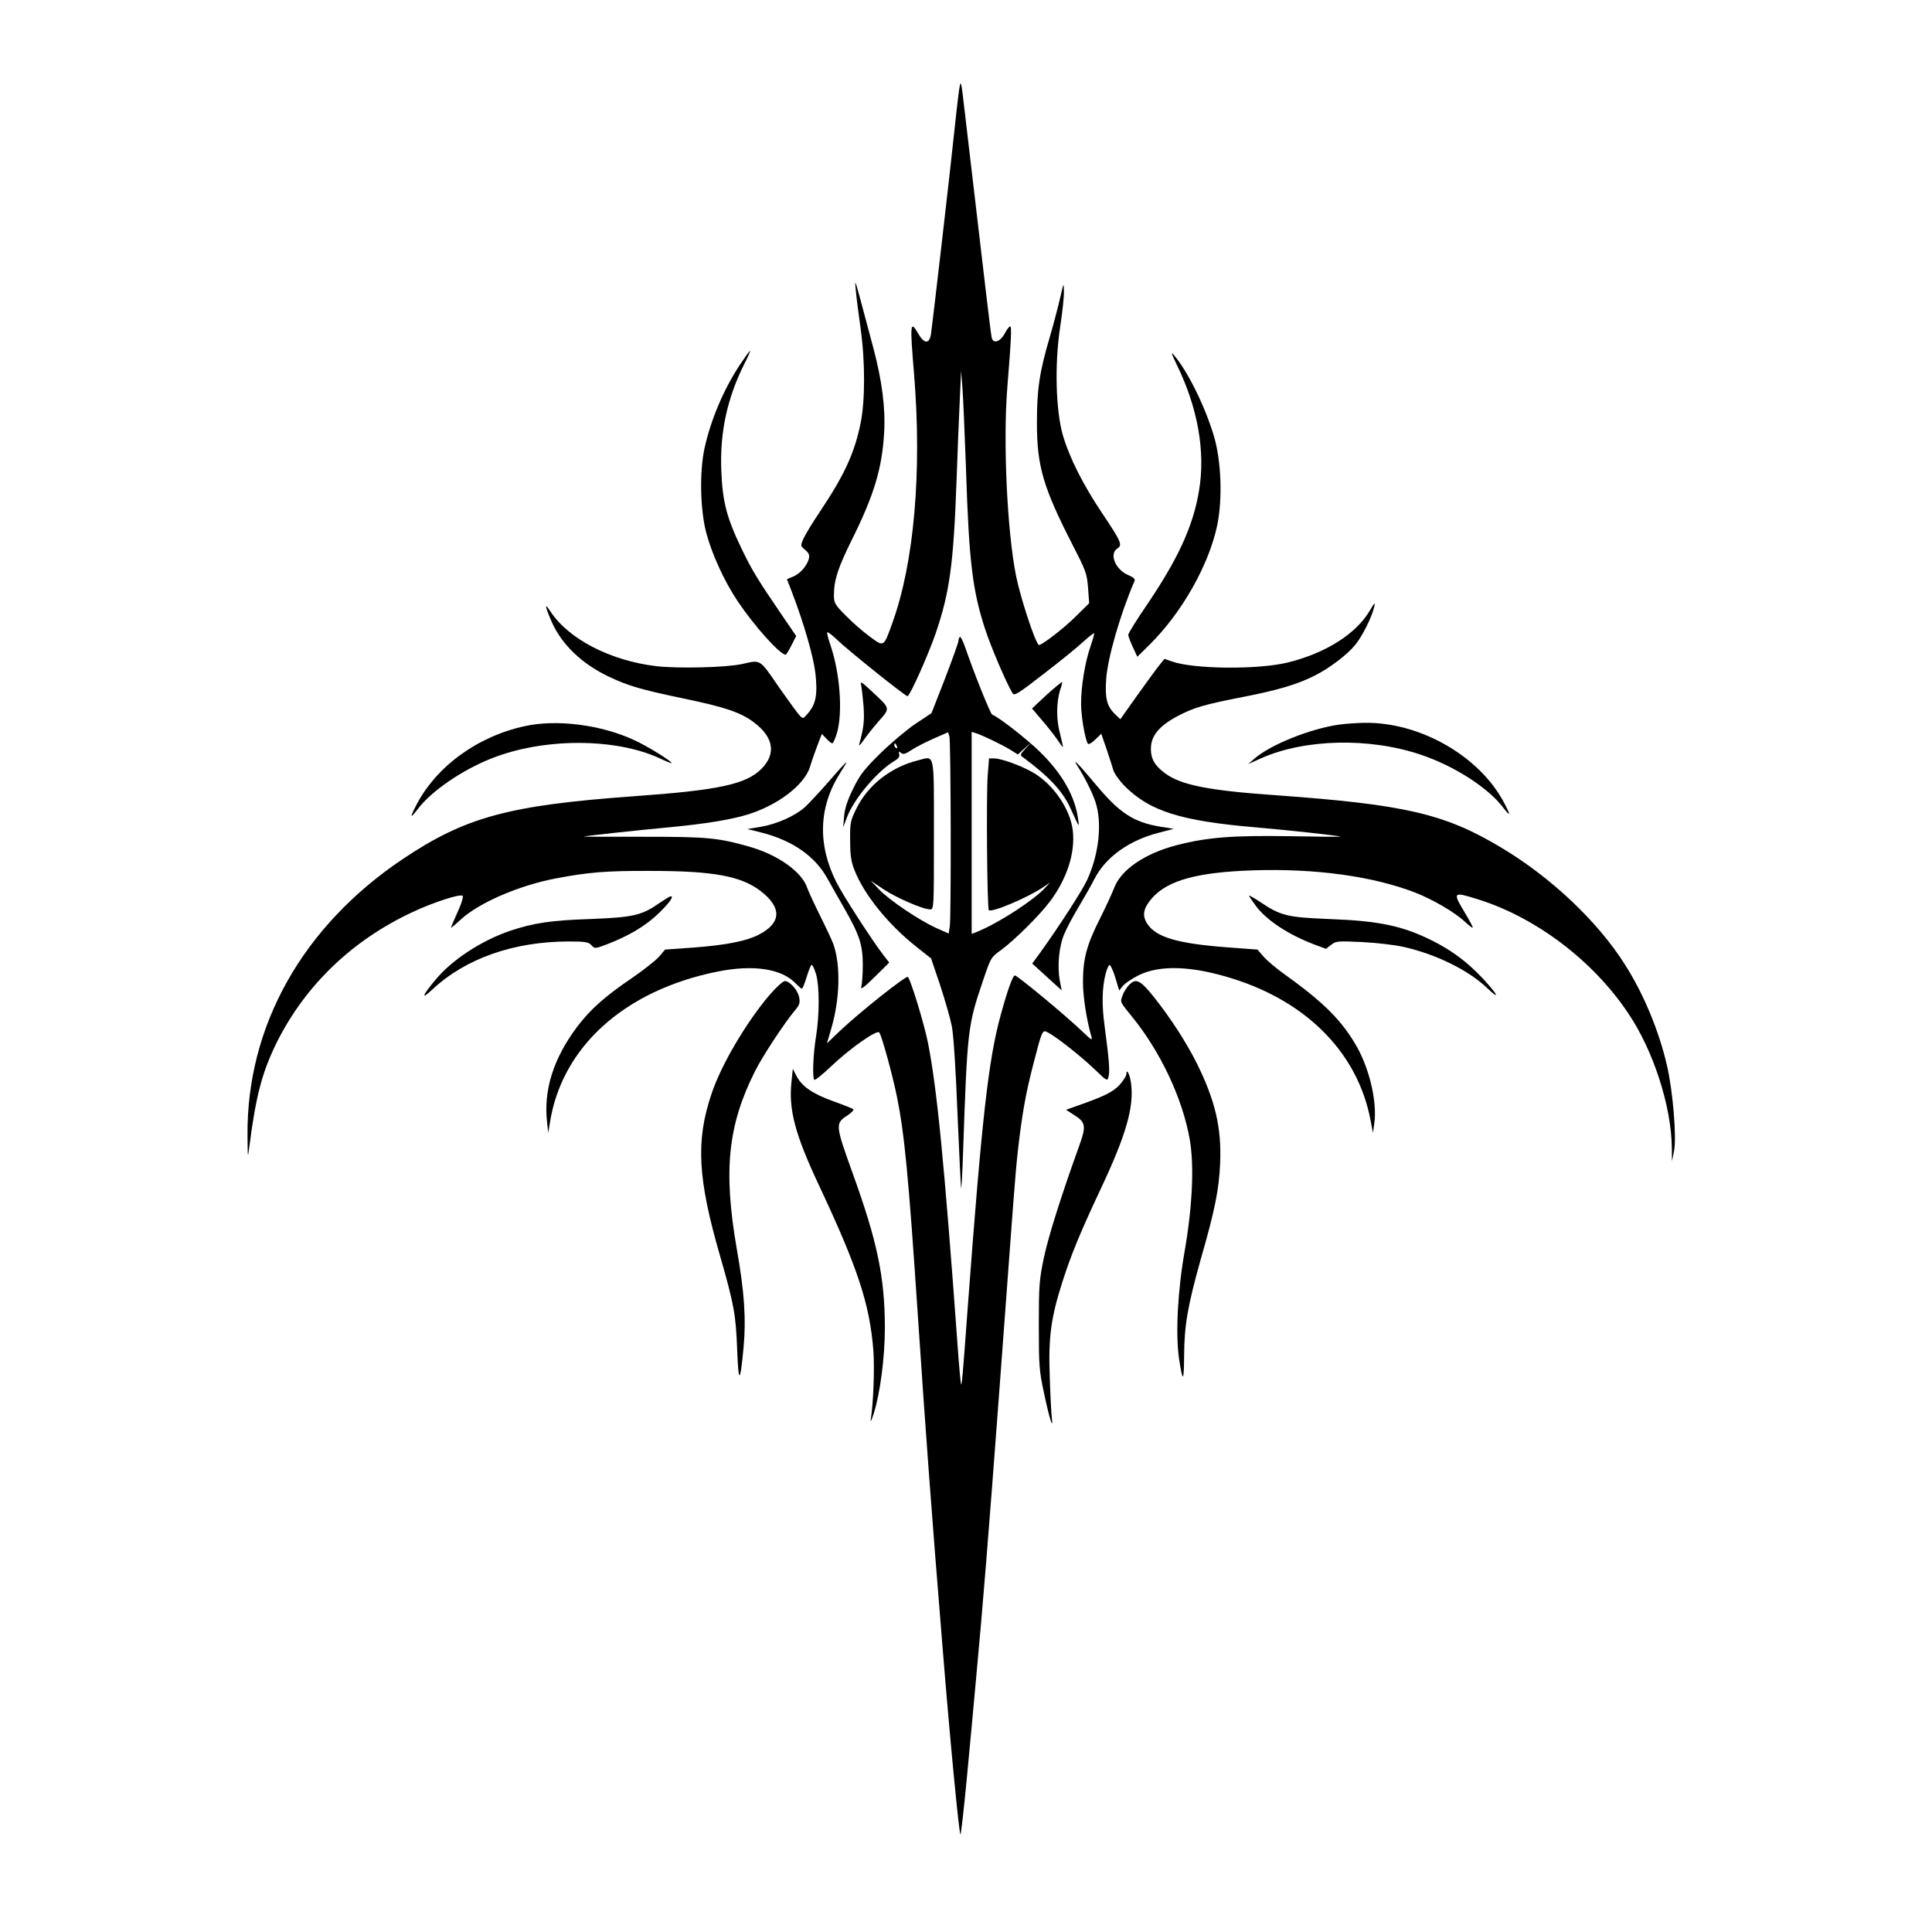 <?xml version="1.0" encoding="UTF-8"?>
<svg data-bbox="131.191 44.291 756.564 928.016" fill-rule="evenodd" viewBox="0 0 1024 1024" height="1024pt" width="1024pt" xmlns="http://www.w3.org/2000/svg" data-type="shape">
    <g>
        <path d="M508.8 45c-.4 1.4-1.6 11.3-2.7 22-2.5 23.9-11.9 105.1-12.7 110.2-.8 5.2-3.6 5.1-6.6-.2-4.4-7.6-4.6-5.8-2.3 21.5 4.2 51.6 0 99.8-11.5 131.6-4.7 13.1-4.4 12.9-12 7.3-3.6-2.6-9.3-7.6-12.7-11.1-5.8-5.8-6.3-6.7-6.3-10.8 0-8 2.2-14.7 9.5-29.4 11.7-23.5 16-37.7 17.1-56.6.8-13.1-1.1-27.8-5.8-45.4-10.5-39.4-9.8-37.2-9.2-30.1.3 3.6 1.5 12.5 2.5 19.8 2.5 17.6 2.5 38.6 0 50.7-3.2 15.6-8.5 27.2-21.4 46.5-3.9 5.8-7.8 12.2-8.8 14.4-1.7 3.9-1.7 3.9.9 6.1 1.9 1.6 2.4 2.7 1.9 4.7-1 3.7-4.6 7.9-8.3 9.4l-3.3 1.4 2.6 6.7c6.4 16.7 11.4 34.1 12.5 43.2 1.2 11.1.3 16.2-3.9 21.1-2.5 3-2.7 3.1-4.4 1.3-1-1-6-7.9-11.2-15.3-10.2-14.9-9.4-14.3-19.2-12.1-8.3 1.9-33.8 2.5-45.5 1.2-24.5-2.9-46.7-14.4-56.3-29.1-3.3-5.1-2.9-2.7.9 6 5.4 11.8 15.7 21.7 29.8 28.5 10.5 5 17 6.9 38.9 11.5 22.7 4.7 31.2 7.5 38.2 12.8 10.6 7.9 12 16.7 4.1 24.7-8.2 8.2-22.6 11.3-67.3 14.5-66.7 4.8-89.5 11-122.8 33.3-53.1 35.6-82.9 88.6-82.3 146.7.1 12.2.1 12.3 1 5.5 3.5-27.3 6.9-39.7 14.8-55.6 15.1-29.9 39.8-53.6 71.5-68.4 11-5.2 25.5-9.9 26.7-8.7.5.5-.6 4.2-2.7 8.7-1.9 4.2-3.5 8-3.5 8.2 0 .3 2.4-1.7 5.4-4.5 9.7-8.8 30.7-17.9 50.1-21.6 17.4-3.3 26.5-4.1 50.5-4 33 0 47.8 2.7 58.2 10.7 11.4 8.8 11 17-1.2 23.2-6.6 3.3-17 5.4-34.2 6.7l-15.3 1.1-3.2 3.8c-1.8 2-8 6.9-13.8 10.9-14.9 10.1-22.4 16.8-29.5 26.1-12.7 16.9-18 33.7-16 50.9l.6 5.5.8-5c6.1-40.3 39.3-70.5 88.7-80.5 19.2-3.9 34.4-1.6 41.8 6.4 1.4 1.4 2.7 2.6 3.1 2.6s1.5-2.7 2.5-6c1-3.4 2.2-6.3 2.6-6.6.5-.2 1.5 1.9 2.4 4.8 1.9 6.6 1.9 21.4 0 33.3-1.5 9.3-2 21.7-.9 22.8.4.4 4.4-2.8 8.9-7.1 10.2-9.7 24.6-19.8 25.6-17.9 1.6 2.8 6.9 22.3 9.3 33.9 4 20 6.1 41.3 11.1 116.2 4.1 61.5 7.3 104.8 13 174.6 3.8 47.5 8.9 101 9.6 100.3.3-.5 1.8-13.6 3.3-29.3s3.8-40.4 5.1-55c3.3-35.1 6.5-74.7 12-148.5 8-108.1 8.5-115.8 10-129.5 2.1-18.6 4.1-30.3 8.1-45.6 4.7-18.3 4.9-18.7 7.6-17.3 4.4 2.2 17.1 12.2 24.4 19.1 7.3 7 7.3 7 8 4.3.7-3 .2-9.3-2.1-26.5-1.6-11.5-1.4-20.7.6-28.2.5-2 1.4-4 1.9-4.3s1.9 2.6 3.1 6.5l2.1 7 1.9-2.4c1.1-1.4 4.9-3.9 8.4-5.7 11.4-5.6 28.3-5 49.9 1.8 39.8 12.5 66.3 39.8 73 74.9l1.3 6.9.7-5c1.6-10.9-2.3-28.2-9-40.3-7.8-13.9-17.4-23.6-37.6-38.1-4.8-3.4-10.2-7.9-12-10l-3.3-3.8-16-1.2c-26.6-2-38.1-5.4-42.6-12.8-2.7-4.3-1.8-8.2 2.9-13.5 8.4-9.3 24-13.5 53.2-14.5 33.1-1.1 63.5 3.1 85.9 11.7 9.3 3.6 21.3 10.6 26.5 15.5 2.1 2 4 3.4 4.2 3.2s-1.6-3.7-4.1-7.8c-6.7-11.2-6.5-11.4 6.7-7.3 30.8 9.6 61.1 32.5 79.7 60.3 13.3 19.6 22.9 49.1 23.2 71.1l.1 7.5 1.1-5.5c1.4-7.4-.6-31.3-3.7-45-4.2-18.4-12.4-38.2-22.3-53.7-14.5-23-39.4-46.5-66-62.3-29.8-17.8-50.9-22.6-118.8-27.5-35.9-2.5-50.5-5.4-58.9-11.6-5.5-4-7.6-7.6-7.6-13 0-7 4.5-12.4 15-17.8 8-4.1 13.4-5.7 33.3-9.6 19.1-3.7 29.4-6.8 38.5-11.4 7.9-4 17.2-11 21.5-16.3 3.8-4.6 9-15.1 10.1-20.3.6-2.5.1-2.1-2.3 2-7.2 12.4-23.3 22.6-43.4 27.6-15.8 3.9-49.8 3.6-61.5-.5l-4-1.4-2.9 3.6c-1.6 2-6.9 9.3-11.7 16l-8.8 12.4-2.9-2.8c-4.2-4-5.3-8.4-4.6-18.3.7-11.2 7.5-34.7 15-52.1.5-1.1-.4-2-3.3-3.2-6.7-2.8-10.2-11.1-5.9-14 3-1.9 2.3-3.5-7.8-18.6-10.2-15.2-17.4-29.4-21-41.7-3.7-13.1-4.4-37.2-1.4-57.1 1.2-7.8 2.1-16.4 2-19-.1-4.8-.1-4.8-1.9 3.1-1 4.4-3.4 13.6-5.4 20.5-5.7 19.2-7 28.4-7 46 0 23.2 3.3 34.3 19 65 7 13.6 7.5 15 8.1 22.6l.6 8.1-7.2 7.1c-6.4 6.4-18.8 15.9-19.6 15-2.2-2.3-9.6-25-11.9-36.3-4.8-23.7-7-71.2-4.7-100 2.1-26 2.4-32.5 1.5-32.5-.5 0-1.8 1.7-2.9 3.8-2.4 4.5-6.2 5.6-6.9 2-.3-1.3-1.6-12-3-23.8-4.3-36.8-11.5-98.2-12.4-105.5-.6-4.9-1-6.2-1.4-4.5m3.2 203.5c1.6 49.9 3.5 65 10.5 86 3 9 11.1 27.9 14.1 32.8 1 1.7 2.6.7 16.4-10 8.5-6.5 18-14.2 21.2-17.2 3.2-2.9 5.8-4.9 5.8-4.4 0 .6-.9 3.6-2 6.9-2.9 8.2-5 21.3-5 30.3 0 6.8 2.1 18.8 3.6 21.3.4.5 2.1-.4 3.8-2.1l3.3-3.2 2.7 7.8c1.4 4.3 3.1 9.3 3.6 11.2s3.1 5.6 5.9 8.5c13.3 13.5 29.8 18.7 69.6 22.1 17.5 1.5 43 4.3 45 4.9.6.2-11.6.1-27-.2-30.2-.5-43.8.6-60 4.8-16.8 4.4-29.4 13-33 22.7-1 2.6-4.4 10-7.6 16.4-6.9 13.7-8.9 21.1-8.9 33.4 0 7.7 2 20.7 4.6 29.3.5 1.8-.6 1.1-4.6-2.8-7.9-7.7-34.7-30-36.1-30-1.1 0-3.9 7.8-7.5 21-6.5 23.5-10 54.9-17.4 154-2.8 38.3-3.2 42.2-3.6 41.7-.2-.2-1.1-9.8-1.9-21.3C500.4 615 496.6 577 491.9 553c-2-10.2-9.2-33.7-10.7-35.2-.9-.9-25.3 18.5-35.8 28.4l-7.1 6.8 2.4-8.2c4.5-15.6 4.9-33.3 1-44.4-.8-2.2-4-9-7-15s-6.1-12.7-6.9-14.9C425 462 412 452.9 397 448.7c-16.6-4.7-22.3-5.2-55.7-5.2-17.7 0-32.1 0-32-.1.3-.3 29-3.4 45.2-4.9 19-1.8 32.6-4 41.5-6.7 16.1-4.9 30.3-15.7 33.3-25.3.8-2.8 2.6-7.8 3.9-11.3l2.4-6.2 2.4 2.5c1.3 1.4 2.7 2.5 3.1 2.5.5 0 1.6-2.5 2.5-5.5 3.2-11.1 1.6-31.9-3.6-47.1-1.1-3.1-1.8-6-1.5-6.3.3-.2 2.7 1.6 5.3 4.1 5.3 5.2 36 29.8 37.2 29.8s10.7-21.2 14.9-33.2c7.4-21.7 9.5-36.5 11.1-81.3.5-14.9 1.3-34 1.7-42.5l.7-15.5.7 9c.4 4.9 1.2 24.3 1.9 43"/>
        <path d="M508.7 337.6c-.4.4-.7 1.4-.7 2.1 0 .8-3.2 9.7-7.1 19.9l-7.2 18.4-8.6 5.7c-4.7 3.2-13.1 10.3-18.7 15.8-8.6 8.5-10.7 11.3-14.3 18.7-3 6.1-4.4 10.5-4.7 14.5l-.5 5.8 2-5.3c3.7-9.8 16.1-24.5 25.2-29.9 2.1-1.2 2.9-2.4 2.5-3.6-.4-1.5-.2-1.6 1-.6 1.1.9 2.3.6 5.7-1.7 2.3-1.5 7.6-4.2 11.7-6l7.5-3.3.7 2.2c.8 2.8 1 96 .2 100.8l-.6 3.7-6.7-3c-9-4.1-24.6-14.6-30.1-20.3l-4.5-4.7 6.9 4.6c7 4.6 20.8 10.6 24.6 10.6 2 0 2-.5 2-39.5 0-44.8.6-41.8-8.4-39.5-14.3 3.5-26.6 13.1-32.7 25.6-3.2 6.5-3.4 7.5-3.3 16.9 0 7.8.5 11.2 2.3 15.7 5 12.8 17.7 28.6 32.4 40.3l8.2 6.5 4.8 14.2c2.6 7.9 5.4 17.7 6.2 21.8.9 4.5 2.1 23 3 46.5.9 21.4 1.8 39.1 1.9 39.3.2.2.7-7.7 1-17.5 2.3-67.2 2.5-68.6 10.7-92.8 4-11.8 4.1-12.1 9.4-15.9 7-5.1 20.3-18.2 26-25.8 9-12 13.5-25.8 12.1-37.6-1.3-11.3-10.3-24.5-21-30.7-6.2-3.6-16.8-7.5-20.6-7.5h-2.8l-.7 9.2c-.8 10.9-.3 70.3.6 71.2 1.4 1.5 20.5-6.6 28.4-11.9l4-2.7-2.5 2.7c-5.9 6.5-23.9 18.2-35.2 23L515 495V387.9l2.2.7c3.6 1.1 13.9 6.1 18.3 8.8l4 2.5 3.5-3.2 3.5-3.2-3 3.3c-3 3.3-3 3.4-1 4.8 13.4 9.9 20.9 17.9 24.9 26.9 4.9 10.7 4.7 10.4 4 5.5-1.6-11.9-8.3-23.8-20.1-35.4-6.3-6.3-22.3-18.8-25.4-19.8-.9-.3-9.5-21.6-14.3-35.6-1.2-3.5-2.5-6-2.9-5.6m-33.3 58c.3.8.2 1.2-.4.9s-1-1-1-1.6c0-1.4.7-1.1 1.4.7"/>
        <path d="M456.4 363c.3 1.4.9 6.4 1.3 11.2.5 7.8.2 11.2-2.3 20.3-.3 1.1.7.2 2.2-2s5.1-6.8 8.1-10.2c6.3-7.2 6.5-6.5-4.1-16.3-4.9-4.6-5.8-5.1-5.2-3"/>
        <path d="m554.7 368.3-7.7 7.2 5 5.9c2.8 3.2 6.4 7.8 8.1 10.2 1.6 2.4 3.1 4.4 3.3 4.4.1 0-.6-3.3-1.6-7.3-2.1-7.6-1.9-17.2.3-23.6.6-1.7 1-3.4.8-3.6-.2-.1-3.9 2.9-8.2 6.8"/>
        <path d="M439.2 414.3c-5 5.7-10.7 11.8-12.8 13.7-5.3 4.6-14.6 8.7-23 10.2l-7.3 1.2 7.2 1.8c16.7 4.2 28.8 12.6 35.4 24.7 2 3.6 6 10.7 8.9 15.7 8 14 9.7 19.3 9.7 29.9 0 5-.4 10.2-.8 11.5-.5 1.8 1.4.4 7.1-5.2l7.7-7.6-3-3.9c-5.5-7-21.5-31.7-25-38.7-10.1-20-9.4-40 2-57.9 2-3.1 3.5-5.7 3.3-5.7-.3 0-4.5 4.6-9.4 10.3"/>
        <path d="M571.2 406.2c3.6 5.6 7.7 13.7 9.4 18.8 3.7 11.1 1.9 27.9-4.5 41.6-2.6 5.6-15.3 25.2-24.9 38.5l-4.1 5.6 7.8 7.1 7.8 7.1-1-5.2c-1.4-7.7-.4-18.3 2.4-24.7 1.2-3 4.7-9.5 7.6-14.3 2.9-4.9 6.7-11.5 8.3-14.7 5.9-11.7 18.6-20.8 34.8-24.8l7.3-1.9-6.9-1.1c-14.5-2.4-21.8-7.2-34.7-22.7-8.9-10.7-12.7-14.5-9.3-9.3"/>
        <path d="M391.9 193.7c-8.6 13.2-15.2 29-18.5 43.9-2.7 12.6-2.3 32.4.9 44.7 3.1 11.6 9.5 25.6 16.7 36.4 8.8 13.1 22.4 28.3 25.4 28.3.3 0 1.7-2.2 3.1-5l2.5-4.9-6.7-9.8c-13.8-20.2-16.8-25.1-22.4-36.8-7.7-16-10-24.7-10.6-41.2-.8-20.1 3.1-38.3 12.3-56.6 1.9-3.7 3.2-6.7 2.9-6.7s-2.8 3.5-5.6 7.7"/>
        <path d="M623.8 193.5c11.1 22.7 15.2 46 11.7 66.6-3.1 18.8-11.1 36.2-28.1 61.2-5.2 7.6-9.4 14.4-9.4 15.2 0 .7 1.1 3.6 2.4 6.4l2.4 5.2 6.4-6.3c17.2-17 31.6-42.4 36-63.6 2.8-13.8 2.1-33.8-1.7-46.7-4.6-15.7-13.8-34.4-21.2-43.2-1.8-2.2-1.5-1 1.5 5.2"/>
        <path d="M278 384.9c-25.2 5.5-47.1 21.6-57.6 42.3-3.3 6.5-3 6.9 1.2 1.4 7.2-9.4 23.1-20.3 38.6-26.5 27.6-11.1 66.1-11.1 89.6-.1 3.4 1.6 6.2 2.7 6.2 2.5 0-1.1-13-9.1-19.8-12.2-17.6-8.2-41.2-11.2-58.2-7.4"/>
        <path d="M709.5 384.1c-15.2 2.2-36.1 10.6-44.5 17.9l-3.5 3 6.9-3.1c23.2-10.3 57.4-11.1 84.6-1.9 17.7 5.9 35.7 17.5 43.6 27.9 4.2 5.4 4.3 4.6.4-2.8-13.2-24.6-44.5-42.4-73.8-42-4.3.1-10.4.5-13.7 1"/>
        <path d="M662 474.7c0 .3 1.6 2.7 3.6 5.4 5.6 7.6 17.1 15.2 31 20.5l6.2 2.3 2.7-2.1c2.5-2 3.5-2.1 16.3-1.5 7.6.4 17.5 1.5 22.2 2.6 16.9 3.8 33.9 12.1 43.8 21.4 7.6 7.3 6.4 4.2-2-4.8-8.1-8.6-16.1-14.6-26.4-19.8-16-8-28.3-10.6-54.9-11.6-22.3-.9-25.7-1.7-36.7-9.1-3.2-2.1-5.8-3.6-5.8-3.3"/>
        <path d="M349.7 478.5c-9.5 6.7-14 7.7-36.7 8.6-21.3.7-30.2 2.1-42.8 6.3-15.1 5.2-30.6 15.3-39.3 25.8-7.2 8.6-8 11.1-1.8 5.3 17.6-16.5 43.2-25.5 72.5-25.5 8.7 0 10.3.3 11.9 2 1.7 1.9 1.8 1.9 8.2-.5 11.7-4.5 20.6-9.8 27.6-16.6 6-5.9 8.1-9.1 6-8.8-.5.1-2.9 1.6-5.6 3.4"/>
        <path d="M408 527.2c-12.6 14.8-25.8 37.3-30.9 52.6-8.4 24.9-7.3 44.9 4.5 85.7 7.5 26 8.4 31.4 9.1 49.5.7 18.8 1.6 18.6 3.4-.8 1.4-14.9.5-29.1-3.6-52.3-7.2-41.5-4.7-65.5 9.6-94 3.9-7.9 15.6-25.6 21-32.1 2.7-3.1 3-4.2 2.5-7.1-.7-3.9-5-8.7-7.6-8.7-1 0-4.6 3.3-8 7.2"/>
        <path d="M598.2 522.3c-1.2 1.3-2.7 3.7-3.3 5.5-1.2 3.5-1.5 2.9 5.2 11.2 15.1 18.6 26.7 43.3 30.5 65 2.4 13.8 1.4 35.2-2.6 58.5-3.8 21.2-5 44.4-3.1 57.5 2 13.1 2.6 12.8 2.7-1.3.1-16.3 1.9-26.6 8.8-51.2 7.7-26.8 9.7-37.2 10.3-51 .8-18.8-2.6-33.2-12.4-53-5.7-11.3-13.6-23.5-22.5-34.8-7.6-9.5-9.8-10.5-13.6-6.4"/>
        <path d="M419.5 573.4c-1.6 14.7 1.9 27.9 14.6 54.9 20.5 43.7 26.9 62.9 28.8 87.6.7 9.4 0 28.1-1.4 36.6-.2 1.6.4.3 1.5-3 3.5-10.9 6-29.9 6-46.1-.1-26.7-4-45.4-17.2-81.9-9.1-25.3-9.2-26.1-2.5-30.4 2.1-1.4 3.4-2.8 3-3.2-.5-.4-5.3-2.3-10.9-4.3-11-4-16.4-7.8-19.3-13.4l-1.9-3.7z"/>
        <path d="M597 569.4c0 .9-1.6 3.3-3.5 5.5-3.5 3.8-8 6.1-22.3 11.1l-6.2 2.2 4.5 2.9c6 3.8 6.3 5.8 2.4 16.5-9.5 26.4-16.1 47.3-18.6 58.9-2.5 12.1-2.7 14.7-2.7 36 0 21.2.2 24 2.7 35.6 2.8 13.5 5.1 20.7 4.2 13.4-.3-2.2-.8-11.9-1.1-21.6-.8-21 .6-31.4 6.7-50.5 4.6-14.4 9.5-26.3 20.7-50.1 13-27.7 17.3-42.5 15.7-55-.6-4.8-2.5-8.5-2.5-4.9"/>
    </g>
</svg>

